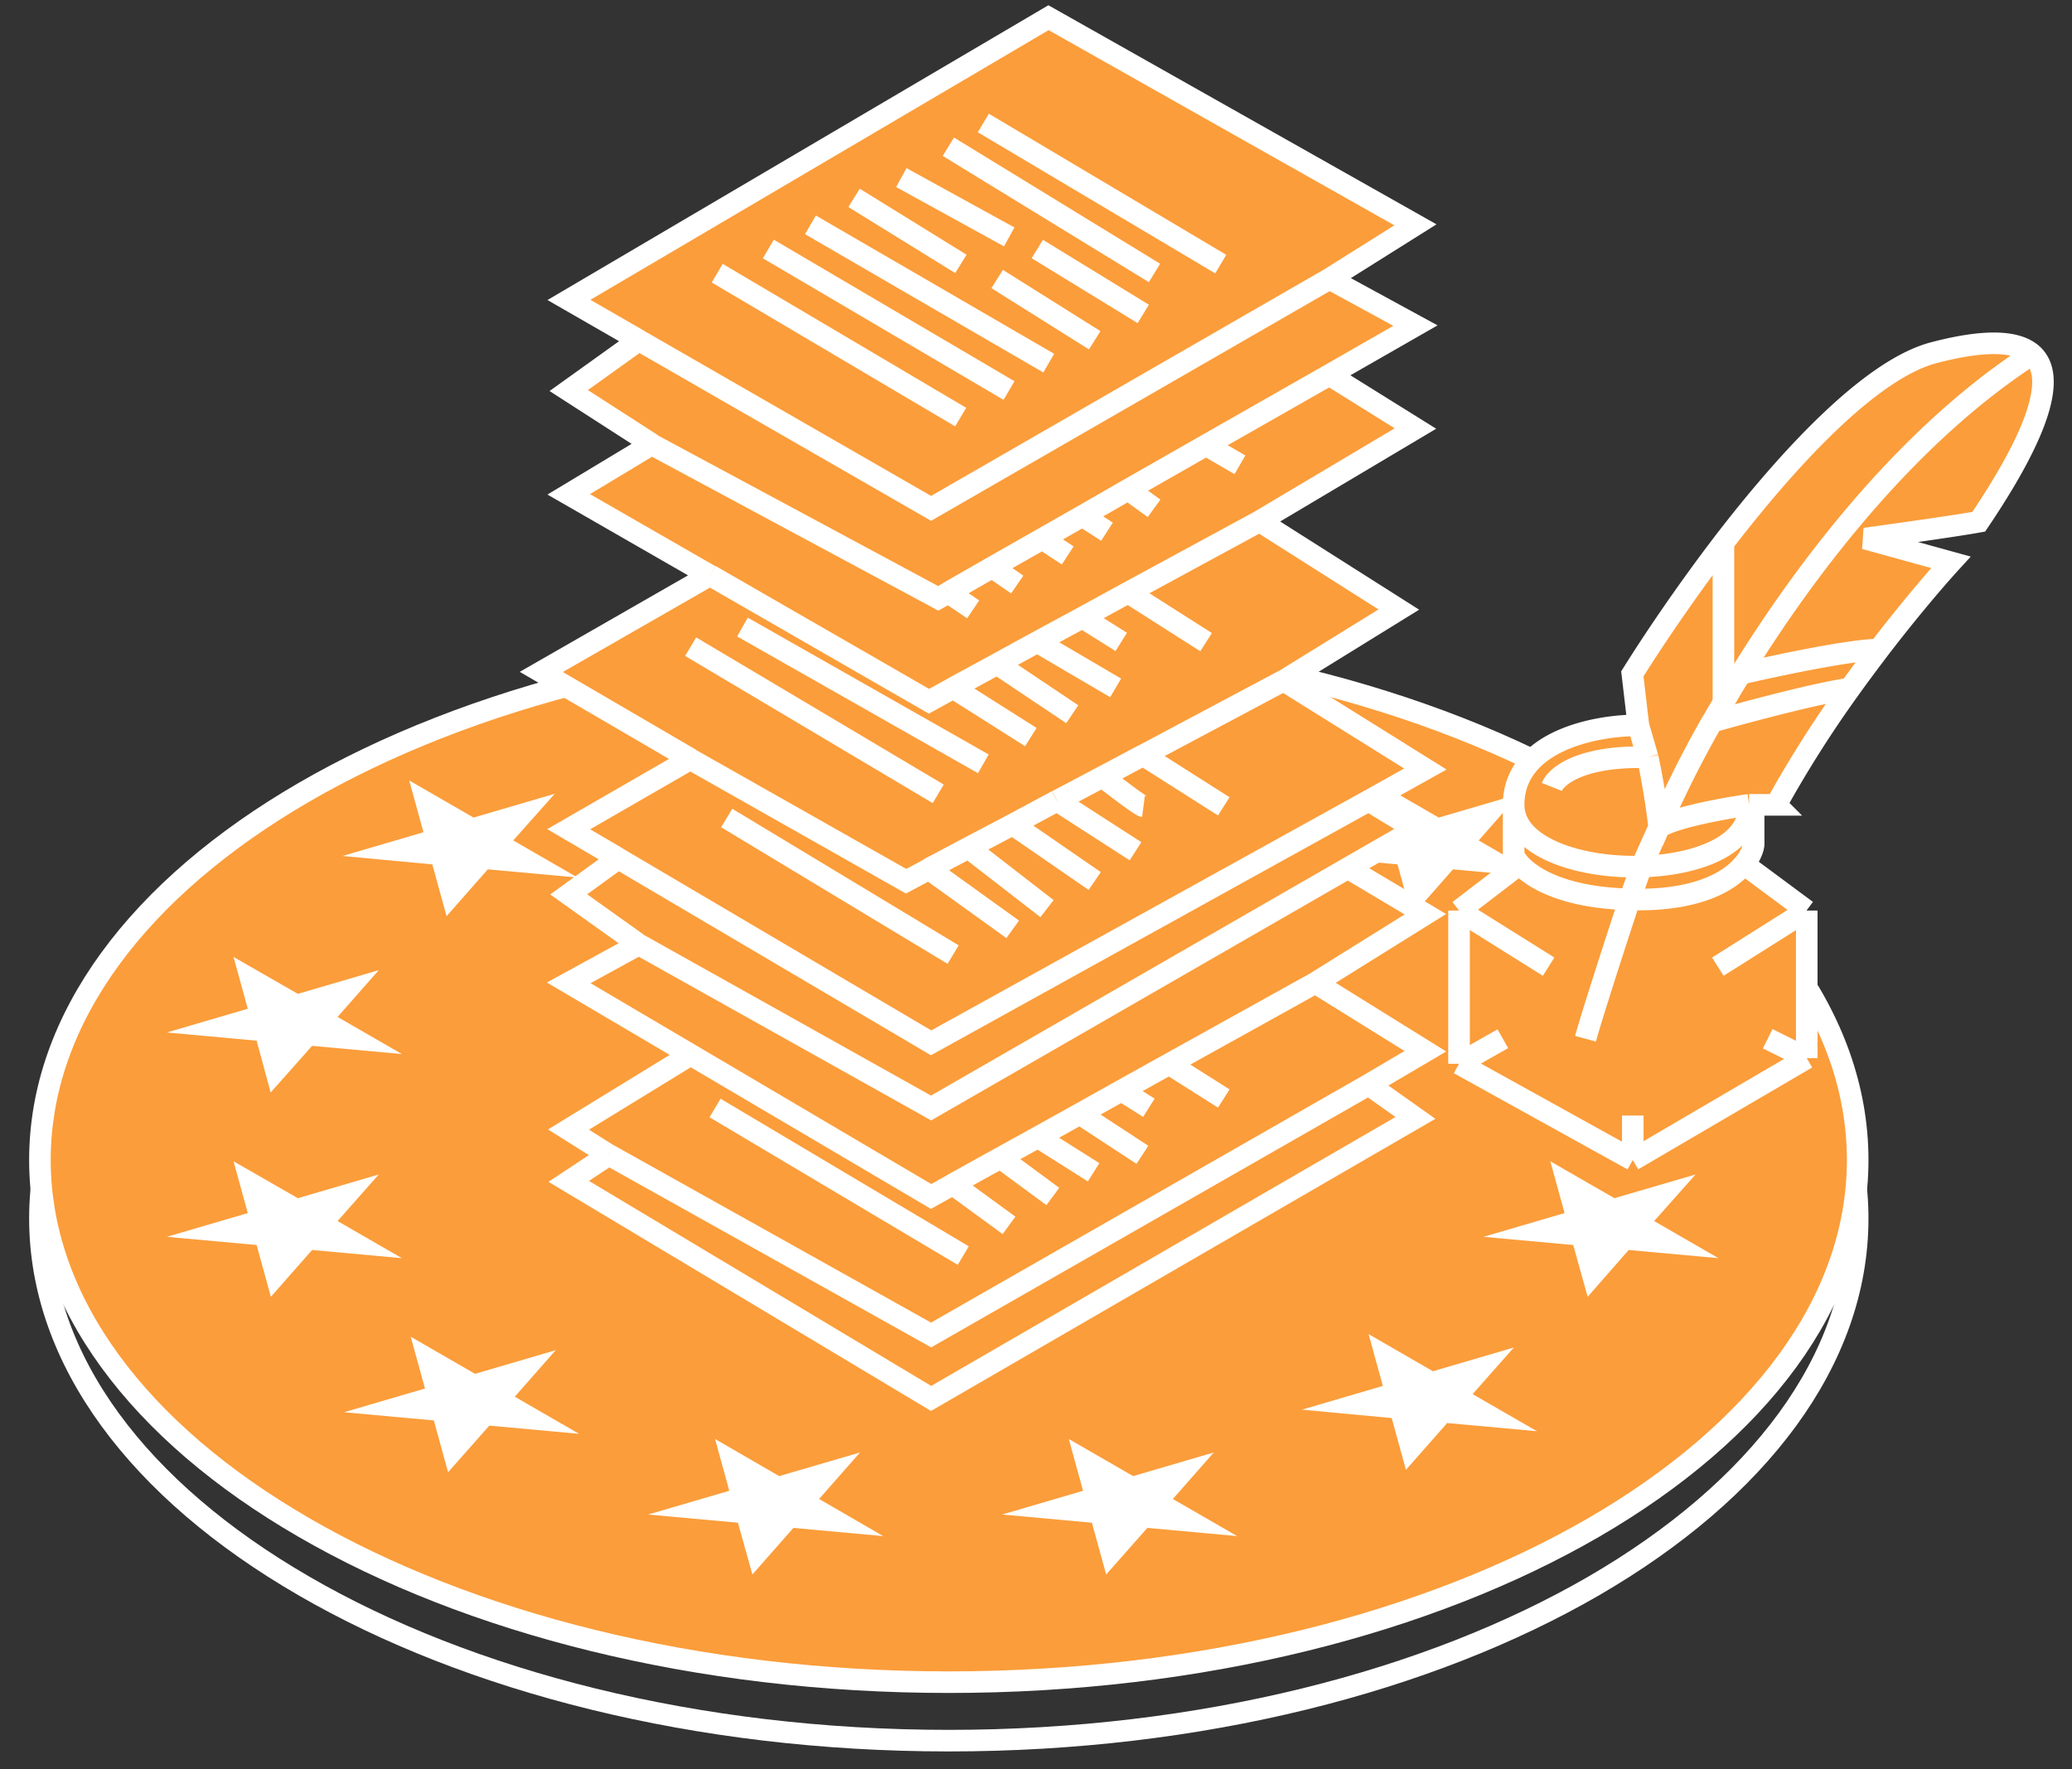 <svg xmlns="http://www.w3.org/2000/svg" viewBox="0 0 96 82" width="96" height="82" fill="none"><rect x="0" y="0" width="96" height="82" fill="#333333" stroke="none"/><path stroke="#fff" d="M43.96 32.26c11.7 0 22.25 2.75 29.88 7.17 7.63 4.43 12.23 10.47 12.23 17.04 0 6.57-4.6 12.6-12.23 17.03-7.63 4.42-18.19 7.17-29.88 7.17-11.7 0-22.26-2.75-29.88-7.17C6.44 69.08 1.85 63.04 1.85 56.47s4.6-12.61 12.23-17.04c7.62-4.42 18.18-7.17 29.88-7.17Z"/><path fill="#FB9D3A" stroke="#fff" d="M43.96 29.55c11.7 0 22.25 2.75 29.88 7.17 7.63 4.43 12.23 10.47 12.23 17.04 0 6.57-4.6 12.6-12.23 17.03-7.63 4.42-18.19 7.17-29.88 7.17-11.7 0-22.26-2.75-29.88-7.17C6.44 66.37 1.85 60.33 1.85 53.76s4.6-12.61 12.23-17.04c7.62-4.42 18.18-7.17 29.88-7.17Z"/><path fill="#fff" d="m78.56 44.96-1.92 2.17 2.98 1.72-4.16-.38-1.91 2.16-.66-2.4-4.16-.38 3.75-1.1-.65-2.4 2.97 1.72 3.76-1.1ZM70.41 36.79l-1.9 2.16 2.97 1.72-4.16-.38-1.91 2.17-.66-2.4-4.16-.39 3.75-1.1-.66-2.4 2.98 1.72 3.75-1.1ZM78.56 54.43l-1.92 2.16 2.98 1.72-4.16-.38-1.9 2.17-.67-2.4-4.16-.38 3.76-1.1-.66-2.4 2.97 1.71 3.76-1.1ZM70.14 62.45l-1.91 2.16 2.98 1.72-4.16-.38-1.91 2.17-.66-2.4-4.16-.39 3.75-1.1-.66-2.4 2.98 1.72 3.75-1.1ZM56.25 67.3l-1.91 2.17 2.98 1.72-4.16-.38-1.91 2.16-.66-2.4-4.16-.38 3.75-1.1-.66-2.4 2.98 1.72 3.75-1.1ZM39.86 67.3l-1.91 2.17 2.97 1.72-4.16-.38-1.9 2.16-.67-2.4-4.16-.38 3.76-1.1-.66-2.4 2.97 1.72 3.76-1.1ZM25.76 62.56l-1.91 2.17 2.98 1.72-4.16-.38-1.91 2.16-.66-2.4-4.16-.38 3.75-1.1-.66-2.4 2.98 1.72 3.75-1.1ZM17.55 54.43l-1.91 2.16 2.98 1.72-4.16-.38-1.91 2.17-.66-2.4-4.16-.38 3.75-1.1-.66-2.4 2.98 1.71 3.75-1.1ZM17.55 44.96l-1.91 2.17 2.98 1.72-4.16-.38-1.92 2.16-.65-2.4-4.16-.38 3.75-1.1-.66-2.4 2.98 1.71 3.75-1.1ZM25.7 36.79l-1.92 2.16 2.98 1.72-4.16-.38-1.91 2.17-.66-2.4-4.16-.39 3.75-1.1-.66-2.4 2.98 1.72 3.75-1.1Z"/><path fill="#FB9D3A" d="m63.41 50.27 2.17 1.54-22.44 13-16.79-10.06 1.86-1.23-1.86-1.17L32 48.88l-5.65-3.33 3.25-1.78-3.25-2.32 2.3-1.67-2.3-1.35L32 35.18l-6.92-4.04 7.81-4.48-6.54-3.76 3.85-2.32-3.85-2.48 3.25-2.33-3.25-1.87L48.6.83l16.99 9.59-3.98 2.5 3.98 2.17-3.98 2.28 3.98 2.48-7.23 4.3 6.46 4.1-5.34 3.3 6.57 4.1-2.63 1.46 2.17 1.32-3.13 1.8 3.6 2.14-5.11 3.18 5.1 3.17-2.63 1.55Z"/><path stroke="#fff" d="m63.41 50.27 2.17 1.54-22.44 13-16.79-10.06 1.86-1.23m35.2-3.25-20.27 11.6-14.93-8.35m35.2-3.25 2.63-1.55-5.1-3.17M28.2 53.52l-1.86-1.17L32 48.88m28.94-3.33 5.1-3.18-3.59-2.14m-1.51 5.32-6.77 3.76M29.6 43.77l-3.25 1.78L32 48.88m-2.4-5.11 13.54 7.58 19.31-11.12M29.6 43.77l-3.25-2.32 2.3-1.67m34.76-2.67 2.17 1.32-3.13 1.8m.96-3.12 2.63-1.47-6.57-4.1m3.94 5.57L43.14 48.33l-14.5-8.55m30.83-8.24L52.97 35m6.5-3.45 5.34-3.3-6.46-4.1M32 35.19l9.98 5.65 1.05-.56M32 35.17l-5.65 3.26 2.3 1.35m3.35-4.6-6.92-4.04 7.81-4.48M32 48.88l11.14 6.57 1.02-.57m10.01-5.57 2.53 1.6m-2.53-1.6-2.21 1.23m1.27.8-1.27-.8m0 0-1.93 1.08m2.9 1.9-2.9-1.9m0 0-1.94 1.08m2.58 1.63-2.58-1.63m0 0-1.74.96m2.43 1.79-2.43-1.79m0 0-2.2 1.22m2.6 1.91-2.6-1.9m.48 3.3-11.5-6.84m.54-13.44 10.49 6.33m-1.13-3.97 3.89 2.8m-3.9-2.8 1.85-.98m0 0 3.64 2.82m-3.64-2.82 2.05-1.08m3.8 2.62-3.8-2.62m0 0 2.05-1.1m3.64 2.34-3.63-2.34m0 0 2.1-1.11m1.9 1.37c-.15-.02-1.33-.93-1.9-1.37m0 0 1.9-1.01m3.72 2.38L52.97 35m5.38-10.84 7.23-4.3-3.98-2.48m-3.25 6.78-6.08 3.3M30.2 20.59l-3.85 2.32 6.54 3.76m-2.7-6.08 13.28 7.14.46-.26M30.2 20.58l-3.85-2.48 3.25-2.33m32-2.85 3.98 2.17-3.98 2.28m0-4.45L43.14 23.56 29.6 15.77m32-2.85 3.98-2.5-17-9.6L26.36 13.9l3.25 1.87m3.29 10.89 10.14 5.84 1.13-.62M61.6 17.37l-5.72 3.26M32 29.97l11.47 6.82m-9.07-7.73 11.16 6.34m-1.4-3.52 3.6 2.28m-3.6-2.28 2.04-1.11m0 0 3.48 2.33m-3.48-2.33 1.86-1.02m0 0 3.63 2.13m-3.63-2.13 2.09-1.13m0 0 1.8 1.13m-1.8-1.13 2.12-1.16m0 0 3.61 2.3m-11.95-2.3 1.16.78m-1.16-.78 2.04-1.17m0 0 1.16.8m-1.16-.8 2.32-1.32m0 0 1.18.77m-1.18-.77 1.86-1.06m0 0 1.14.73m-1.14-.73 2.12-1.22m0 0 1.2.87m-1.2-.87 3.61-2.06m0 0 1.57.91M45.56 5.7l11 6.54M43.94 6.8l9.55 5.85M41.76 8.23l5 2.75m1.3.56 4.91 3.01m-13.4-5.38 4.95 3.06m1.68.7 4.52 2.84m-13.17-5.35 11.04 6.41M35.6 11.54l11.15 6.56m-13.52-5.44 11.28 6.67"/><path fill="#FB9D3A" d="M70.13 37.3c0-2.98 3.86-3.7 5.78-3.68l-.28-2.39c1-1.6 2.5-3.82 4.21-6.06 3.08-4 6.87-8.08 9.78-8.83 2.26-.6 3.8-.58 4.54.08 1.11 1 .38 3.52-2.48 7.76-1.15.21-3.99.6-5.27.78l3.98 1.1a60.53 60.53 0 0 0-4.68 5.85 53.78 53.78 0 0 0-3.42 5.4h-1.03v1.83c-.04.25-.18.58-.46.91l2.91 2.15v6.84l-8.06 4.72-8.05-4.47V42.2l2.81-2.15c-.14-.16-.23-.3-.28-.43V37.3Z"/><path stroke="#fff" d="M75.91 33.62c-1.92-.02-5.78.7-5.78 3.68m5.78-3.68-.28-2.39c1-1.6 2.5-3.82 4.21-6.06m-3.93 8.45.43 1.48m-6.21 2.2v2.32c.05.13.14.27.28.43m-.28-2.75c0 1.96 3.05 2.94 5.92 2.86m4.99-2.86h.22m-.22 0c-1.07.15-3.4.56-4.17 1.04m4.17-1.04c.06 1.86-2.39 2.79-4.99 2.86m5.2-2.86v1.84c-.03.25-.17.58-.45.91m.46-2.75h1.03a53.78 53.78 0 0 1 3.42-5.39m-15.3 8.14L67.6 42.2m2.81-2.15c.61.68 2.13 1.56 5.1 1.63m-7.91.52v7.1m0-7.1 4.15 2.6m-4.15 4.5 8.05 4.46m-8.05-4.47 2.03-1.15m6.02 5.62 8.06-4.72m-8.06 4.72V51.7m8.06-2.66V42.2m0 6.84-1.81-.9m1.8-5.94-2.9-2.15m2.91 2.15-4.12 2.6m1.21-4.75c-.66.8-2.1 1.64-4.89 1.64h-.4m-3.61-5.22c.2-.5 1.35-1.46 4.44-1.37m0 0c.13.57.4 2.02.53 3.24m0 0-.82 1.82m.82-1.82a51.13 51.13 0 0 1 2.46-4.9m-3.28 6.72-.54 1.52m18.65-25.26c-.74-.66-2.28-.67-4.54-.08-2.91.75-6.7 4.82-9.78 8.83m14.32-8.75c1.11 1 .38 3.52-2.48 7.76-1.15.21-3.99.6-5.27.78l3.98 1.1c-.74.81-1.97 2.25-3.34 4.04m7.1-13.68c-5.65 3.65-10.33 9.67-13.5 14.81m-.8 1.33v-7.4m0 7.4c.25-.43.51-.88.8-1.33m-.8 1.33-.52.89m1.31-2.22c1.55-.36 5-1.1 6.41-1.13m0 0c-.43.57-.89 1.18-1.34 1.81m-6.38 1.54c1.44-.41 4.72-1.3 6.38-1.54m-10.2 9.77c-.59 1.77-1.8 5.53-2.05 6.46"/></svg>